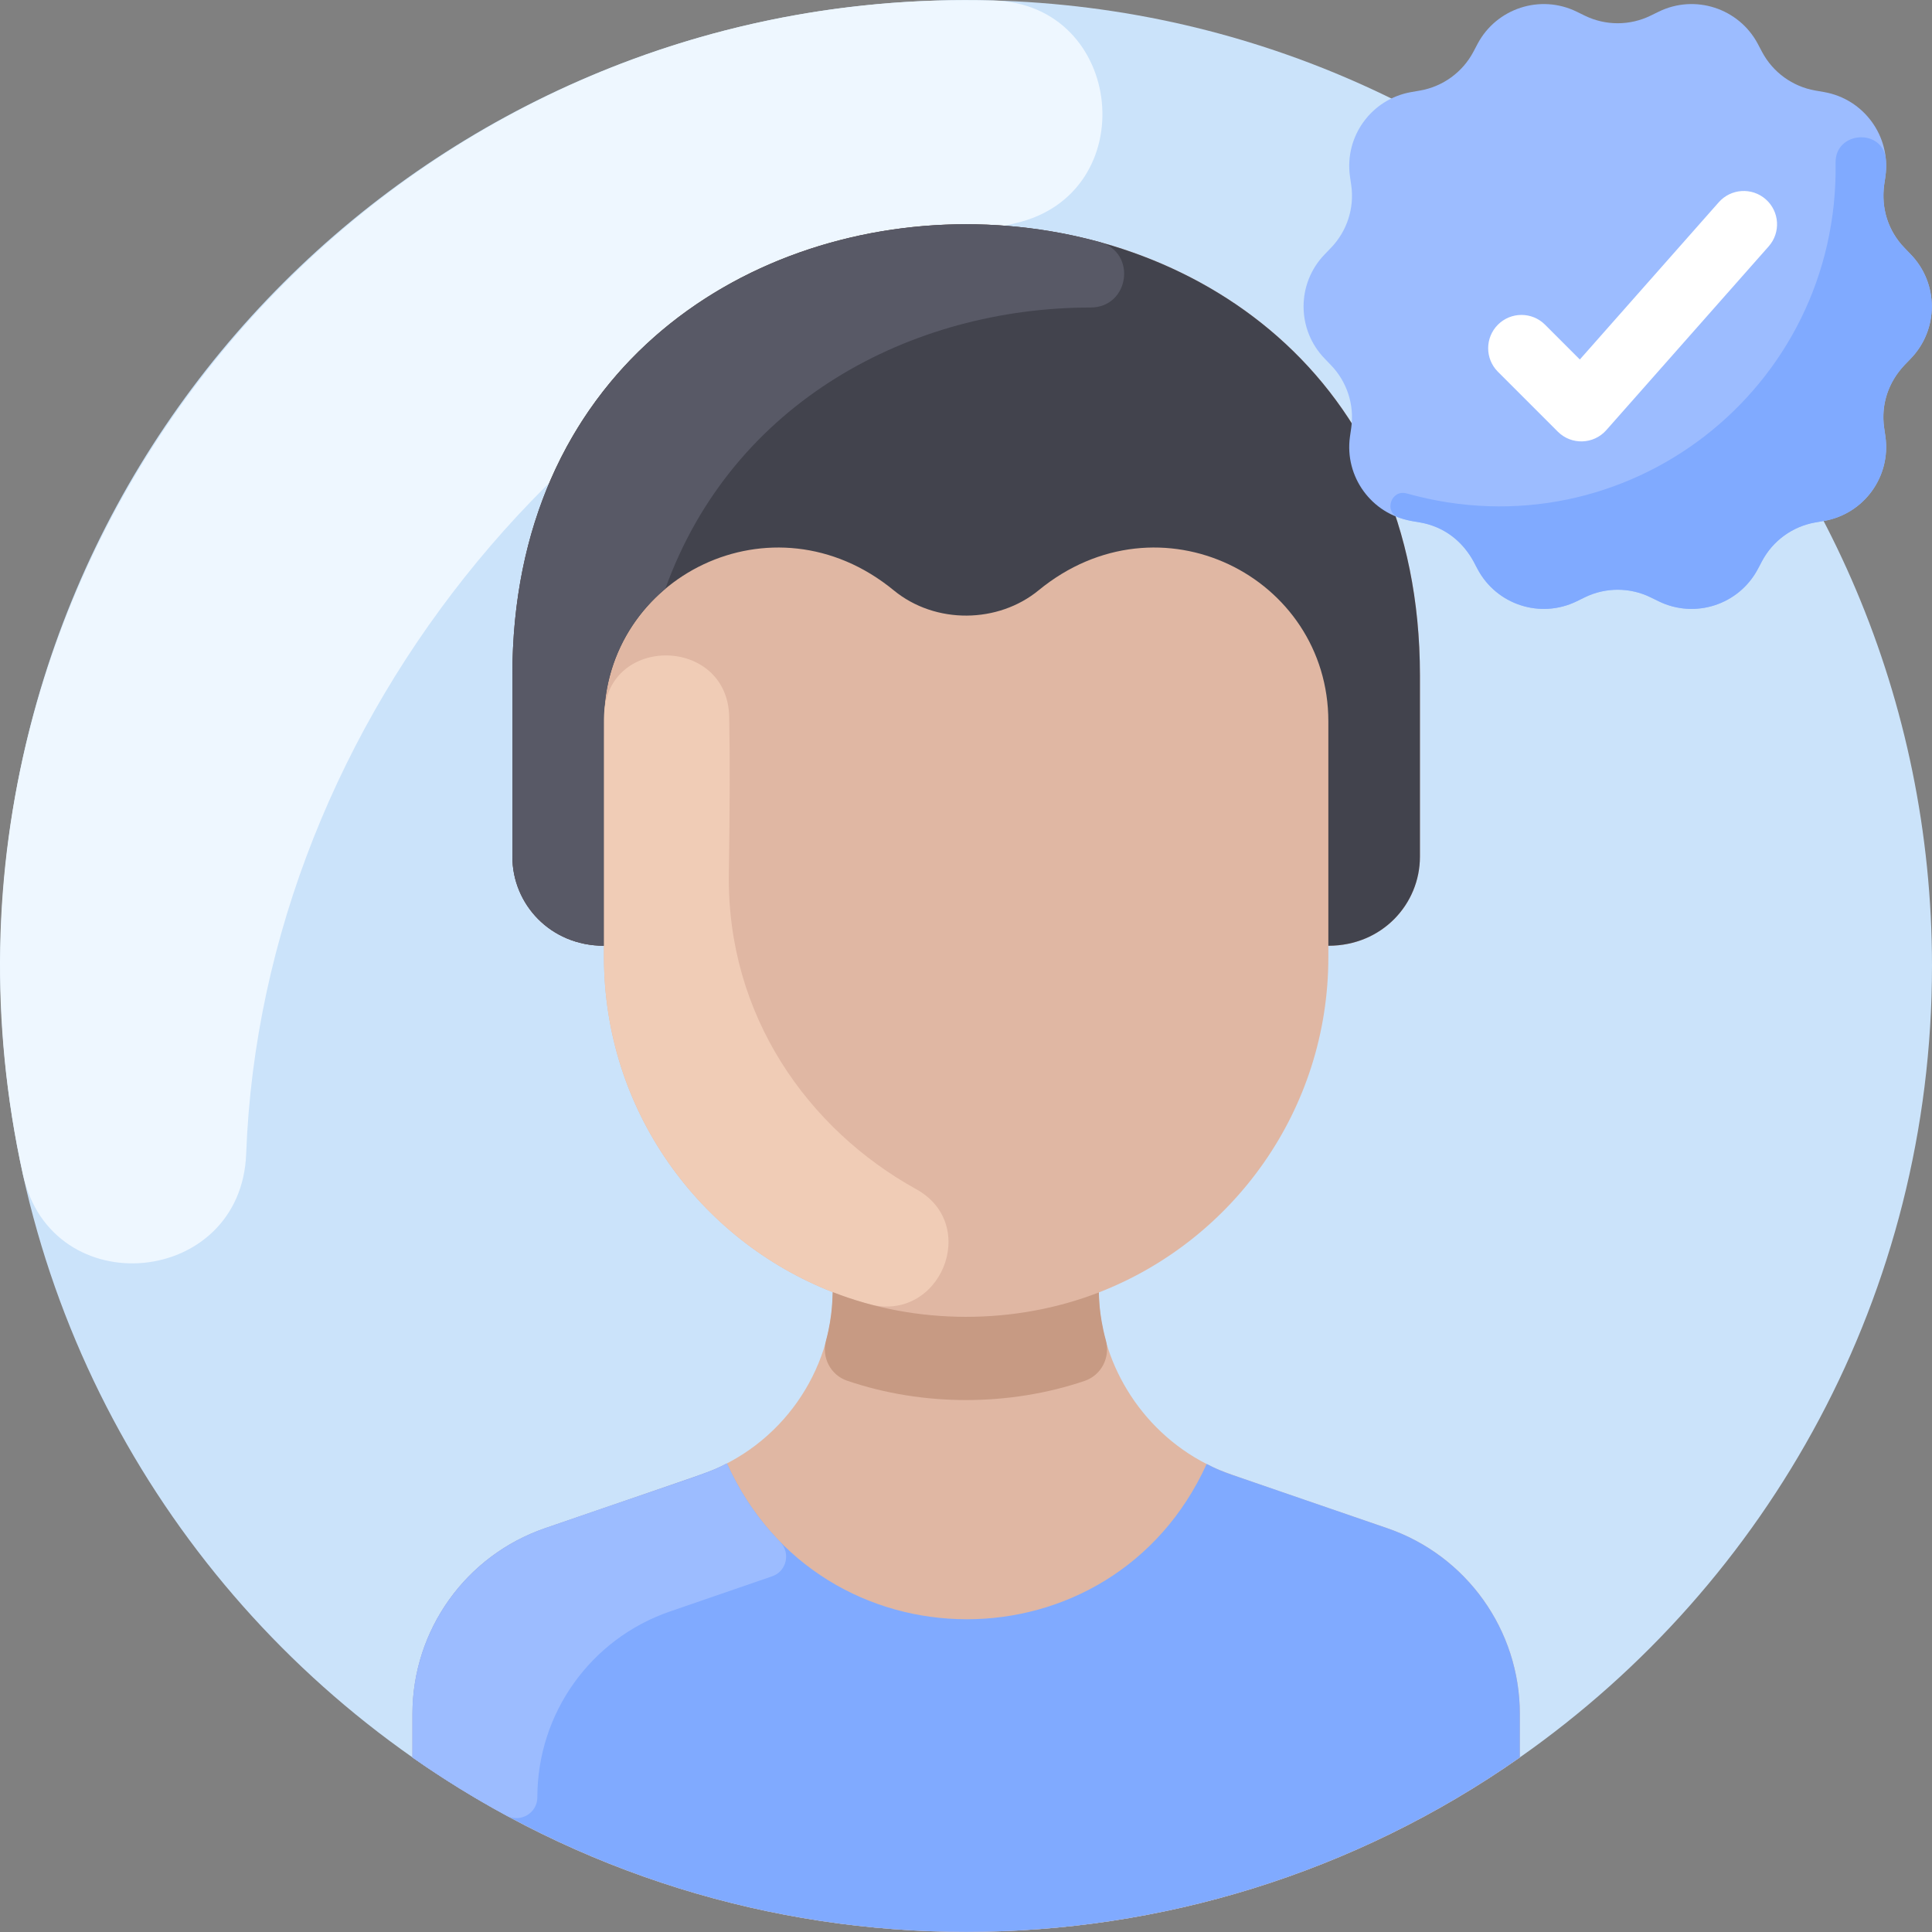 <svg id="Layer_1" enable-background="new 0 0 464.076 464.076" height="512" viewBox="0 0 464.076 464.076" width="512" xmlns="http://www.w3.org/2000/svg"><rect x="0" y="0" width="464.076" height="464.076" fill="#808080" stroke="none"/><path d="m232.076.026c-128.13 0-232 103.87-232 232 0 78.65 39.14 148.16 99 190.11v.01c79.688 55.841 186.224 55.902 266 0v-.01c59.86-41.95 99-111.46 99-190.11 0-128.129-103.87-232-232-232z" fill="#cbe3fa"/><path d="m243.862 53.626c-102.057 23.229-180.829 118.861-184.728 223.512-1.192 31.991-46.733 36.23-53.624 4.967-32.425-147.128 82.504-286.16 233.111-281.988 31.623.876 36.087 46.488 5.241 53.509z" fill="#eef7ff"/><path d="m333.236 367.086c-40.014-13.76-39.376-13.362-43.39-15.42-16.282-8.284-25.89-25.239-25.89-41.22 32.26-12.52 55.12-43.86 55.12-80.54v-2.73c12.918 0 22-10.025 22-21.39 0-2 0-43.6 0-43.6-.06-144.44-218-144.44-218 .06v43.54c0 11.348 9.06 21.39 22 21.39v2.73c0 36.62 22.78 67.91 54.95 80.47 0 18.57-12.049 37.054-31.75 43.86l-37.36 12.85c-19.05 6.55-31.84 24.47-31.84 44.62v10.44c79.688 55.841 186.224 55.902 266 0 0-6.108 0-4.359 0-10.44 0-20.149-12.791-38.069-31.84-44.62z" fill="#e0b7a3"/><path d="m341.076 162.186v43.6c0 11.348-9.06 21.39-22 21.39v-53.88c0-34.83-40.59-55.31-69.6-31.5-9.67 7.94-24.74 8.26-34.8 0-29.01-23.81-69.6-3.33-69.6 31.5v53.88c-12.918 0-22-10.025-22-21.39 0-1.95 0-41.73 0-43.54 0-144.5 217.94-144.5 218-.06z" fill="#42434d"/><path d="m365.076 411.706v10.44c-79.688 55.841-186.224 55.902-266 0 0-6.111 0-4.356 0-10.44 0-20.15 12.79-38.069 31.84-44.62 41.256-14.187 39.652-13.461 43.69-15.56 22.53 49.88 92.62 49.88 115.23.15.101-.101 1.592 1.028 6.04 2.56l37.36 12.85c19.05 6.551 31.84 24.47 31.84 44.62z" fill="#80aaff"/><path d="m458.966 61.106c6.75 6.98 6.75 18.05 0 25.03l-1.5 1.56c-3.86 3.99-5.67 9.53-4.89 15.03l.31 2.15c1.35 9.61-5.15 18.57-14.72 20.25l-2.13.37c-5.47.96-10.19 4.39-12.79 9.29l-1.01 1.91c-4.56 8.58-15.09 12-23.81 7.74l-1.94-.95c-4.99-2.44-10.83-2.44-15.82 0l-1.94.95c-8.72 4.26-19.25.84-23.81-7.74l-1.01-1.91c-2.6-4.9-7.32-8.33-12.79-9.29l-2.13-.37c-9.57-1.68-16.07-10.64-14.72-20.25l.31-2.15c.78-5.5-1.03-11.04-4.89-15.03l-1.5-1.56c-6.75-6.98-6.75-18.05 0-25.03l1.5-1.56c3.86-3.99 5.67-9.54 4.89-15.03l-.31-2.15c-1.35-9.61 5.15-18.57 14.72-20.25l2.13-.37c5.47-.96 10.19-4.39 12.79-9.29l1.01-1.92c4.56-8.57 15.09-11.99 23.81-7.73l1.94.95c4.99 2.44 10.83 2.44 15.82 0l1.94-.95c8.72-4.26 19.25-.84 23.81 7.73l1.01 1.92c2.6 4.9 7.32 8.33 12.79 9.29l2.13.37c9.57 1.68 16.07 10.64 14.72 20.25l-.31 2.15c-.78 5.49 1.03 11.04 4.89 15.03z" fill="#9cbcff"/><path d="m374.188 103.683-14.38-14.38c-3.124-3.124-3.124-8.189 0-11.313 3.125-3.124 8.189-3.124 11.314 0l8.362 8.362 33.376-37.773c2.926-3.311 7.981-3.623 11.292-.698 3.312 2.926 3.624 7.981.698 11.292l-39.011 44.15c-3.051 3.454-8.387 3.623-11.651.36z" fill="#fff"/><path d="m458.966 86.136c-.441.683-7.844 6.335-6.39 16.59l.31 2.15c1.35 9.61-5.15 18.57-14.72 20.25l-2.13.37c-5.47.96-10.19 4.39-12.79 9.29l-1.01 1.91c-4.56 8.58-15.09 12-23.81 7.74l-1.94-.95c-4.99-2.443-10.83-2.443-15.82 0l-1.94.95c-8.72 4.26-19.25.84-23.81-7.74-.463-.569-3.557-9.402-13.8-11.2-.258-.112-2.412-.218-5.129-1.181-3.675-1.303-1.859-6.84 1.895-5.788 52.815 14.807 103.889-25.137 103.033-79.435-.121-7.691 11.48-8.353 12.092-.686.103 1.295.067 2.621-.121 3.96.039.708-2.666 9.691 4.58 17.18l1.5 1.56c6.75 6.98 6.75 18.05 0 25.03z" fill="#80aaff"/><path d="m261.97 73.866c-42.995.029-85.967 22.55-102.154 67.56-8.87 7.45-14.74 18.62-14.74 31.87v53.88c-12.918 0-22-10.025-22-21.39v-43.54c0-86.622 78.324-121.317 141.074-104.093 9.012 2.475 7.166 15.707-2.18 15.713z" fill="#585966"/><path d="m220.078 285.647c15.531 8.591 5.689 32.262-11.432 27.583-36.845-10.072-63.57-43.695-63.57-83.323 0-61.474-.014-57.062.031-58.259.716-19.291 29.663-18.772 30.049.529.192 9.583.158 21.693-.079 37.73-.505 33.979 18.985 61.35 45.001 75.74z" fill="#f0ccb6"/><path d="m265.628 321.925c1.124 4.106-1.063 8.404-5.093 9.772-17.885 6.074-38.726 6.223-57.07-.052-3.973-1.359-6.141-5.578-5.051-9.633 1.67-6.216 1.511-10.769 1.613-11.635 20.068 7.849 43.611 7.955 63.93.07.028.234-.089 5.052 1.671 11.478z" fill="#c79a83"/><path d="m187.366 370.339c2.601 2.654 1.614 7.092-1.9 8.301l-24.551 8.447c-19.05 6.55-31.84 24.47-31.84 44.62 0 3.814-4.081 6.218-7.435 4.4-7.802-4.23-15.337-8.892-22.565-13.959v-10.44c0-20.15 12.803-38.033 31.84-44.62 37.236-12.884 38.461-12.842 43.69-15.56 3.32 7.352 7.677 13.623 12.761 18.811z" fill="#9cbcff"/></svg>